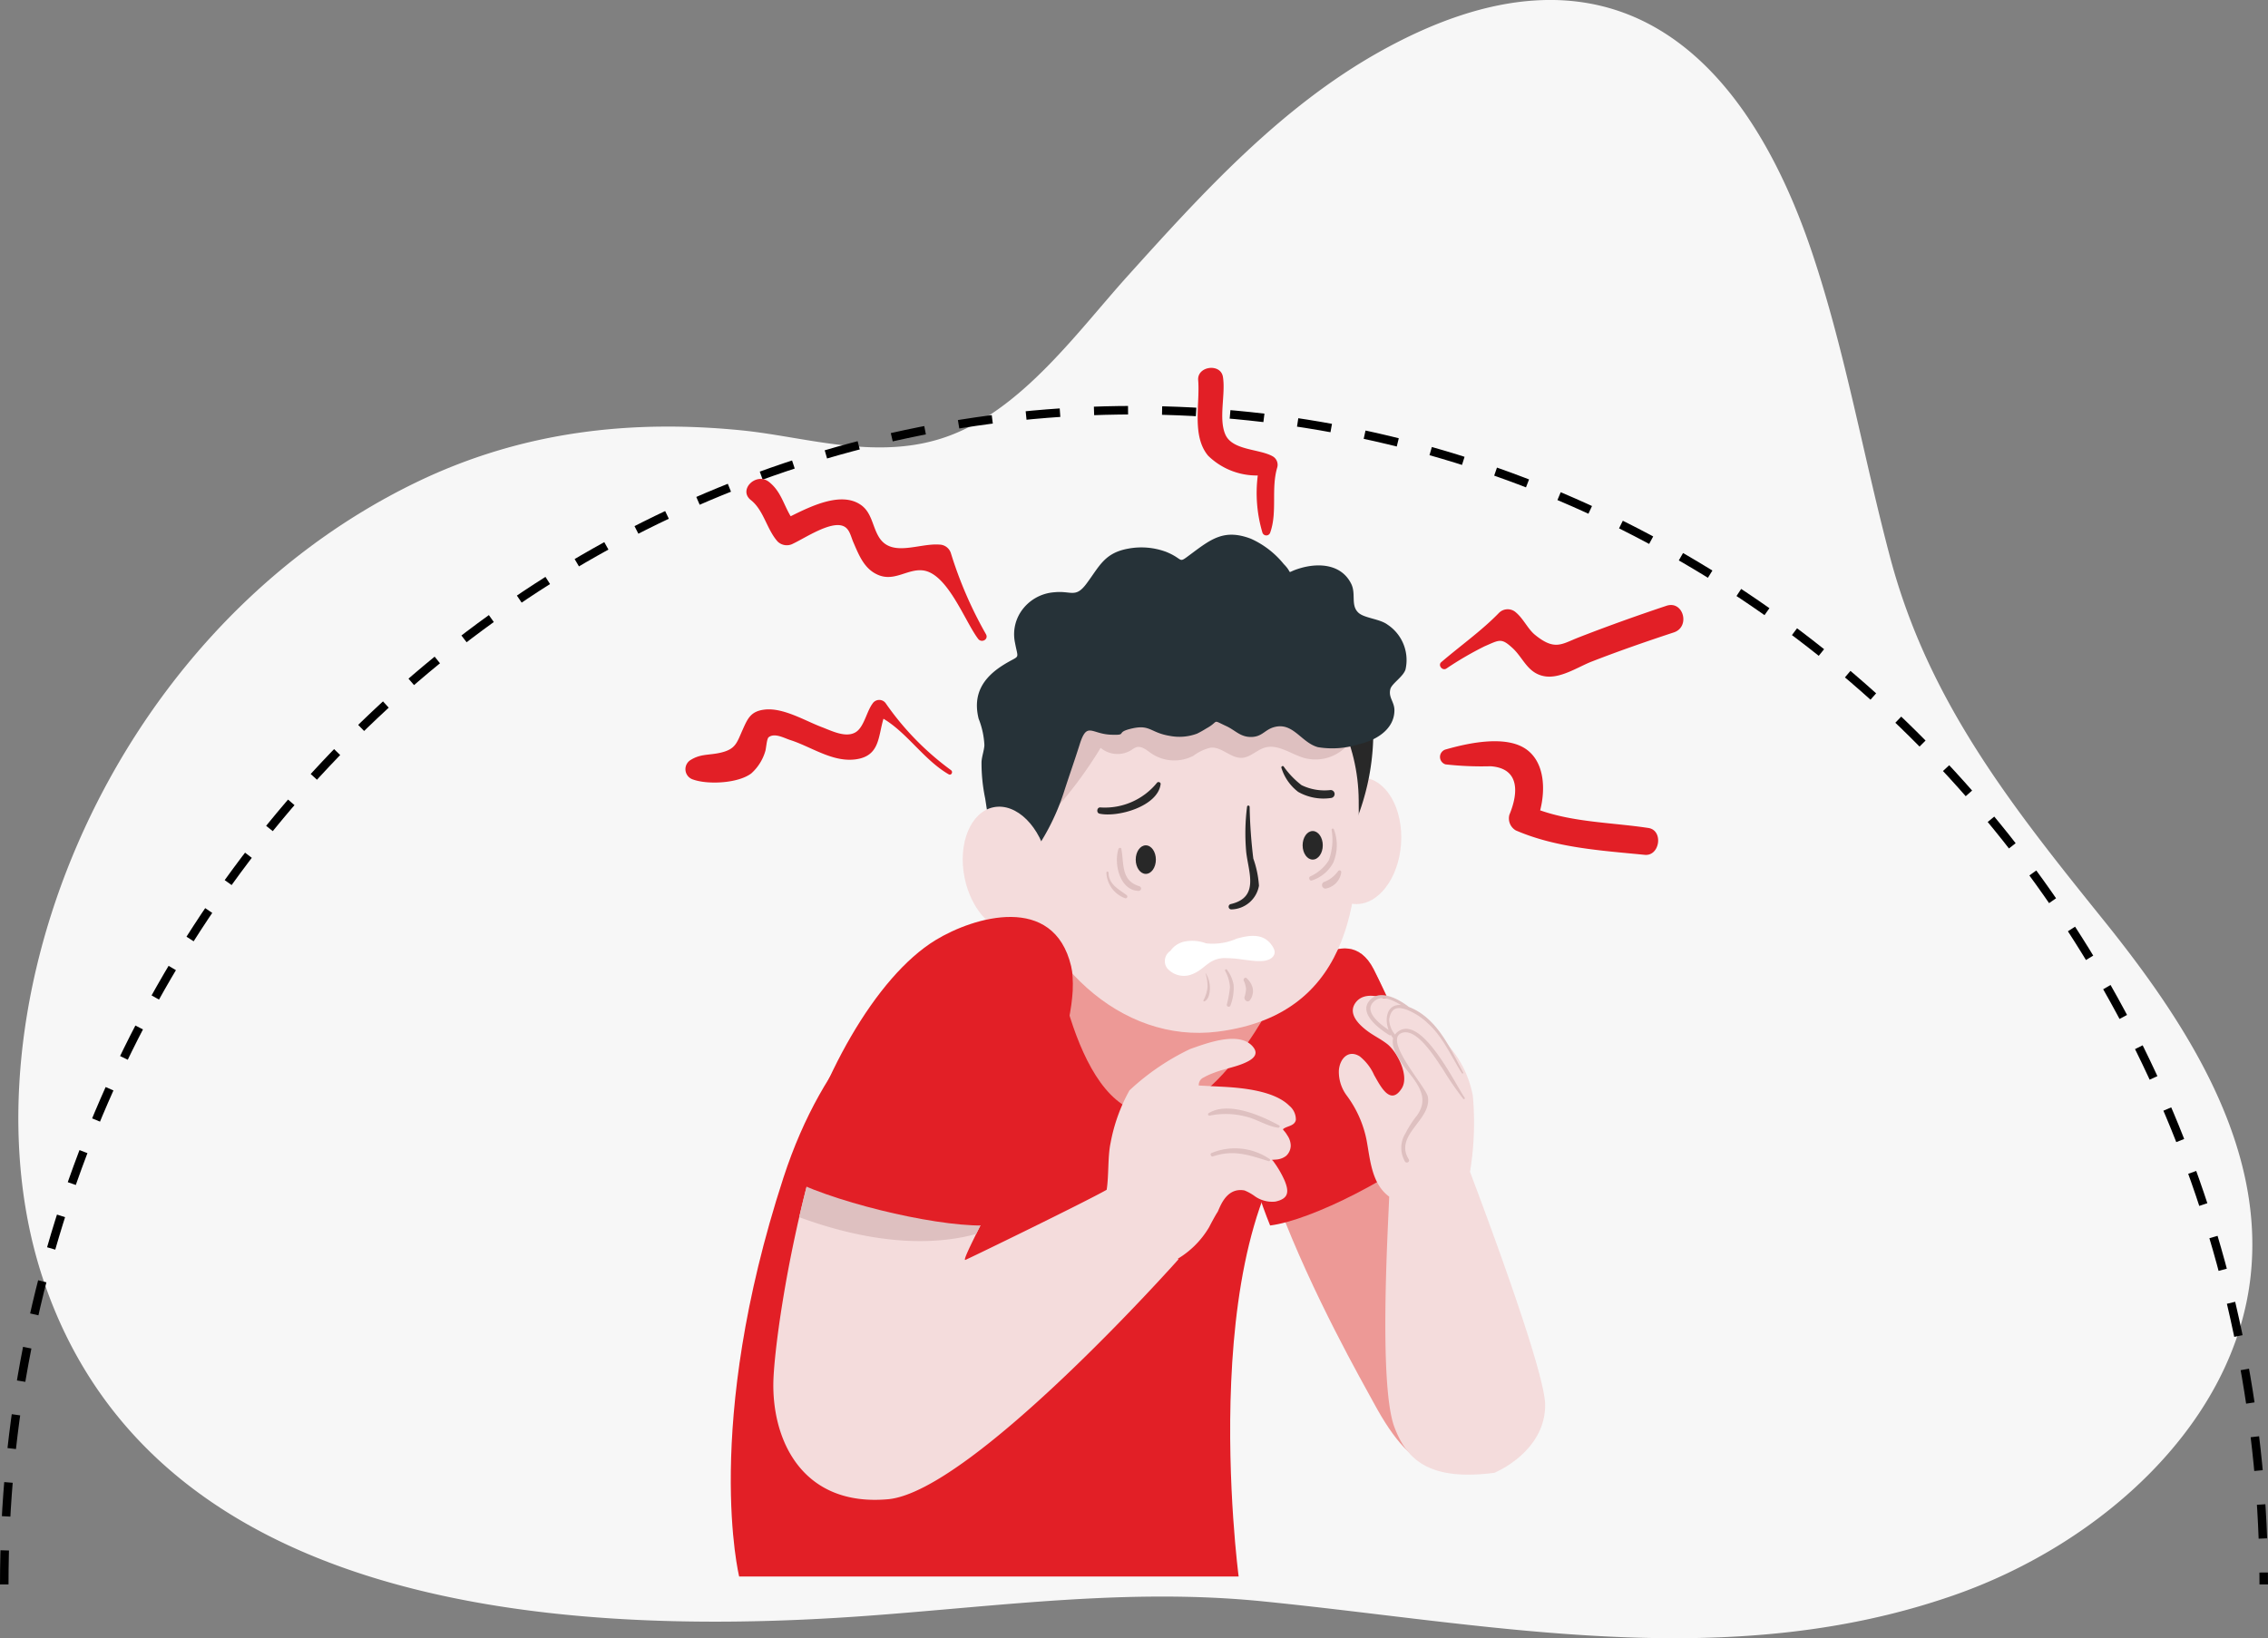 <svg xmlns="http://www.w3.org/2000/svg" width="241.376" height="174.391" viewBox="0 0 241.376 174.391">
  <rect x="0" y="0" width="241.376" height="174.391" fill="#808080" stroke="none"/>
  <g id="Group_182779" data-name="Group 182779" transform="translate(-1073.047 -848.217)">
    <path id="Path_20457" data-name="Path 20457" d="M349.121,1231.383c-21.449,4.71-43.375.3-64.861-1.841-14.146-1.408-27.785.507-41.965,1.548-36.046,2.644-76.038-2.009-87.569-35.326-9.609-27.763,5.924-68.961,39.393-85.263,11.577-5.64,23.363-6.753,34.864-5.595,6.906.7,14.606,3.345,22.045.553,7.847-2.941,13.653-11.114,18.956-17,7.9-8.765,16.231-17.95,26.821-23.872,24.291-13.589,38.735-.339,46.032,21.438,3.548,10.59,5.434,21.624,8.29,32.392,4.05,15.273,12.844,26.367,22.745,38.659,8.814,10.947,17.064,23.751,15.644,37.638-1.611,15.763-15.811,28.688-31.639,34.2a76.364,76.364,0,0,1-8.755,2.468" transform="translate(923.08 -210.867)" fill="#f7f7f7"/>
    <path id="Path_20458" data-name="Path 20458" d="M119.135,1154.617c0-69.034,53.831-125,120.235-125s120.235,55.964,120.235,125" transform="translate(954.365 -137.734)" fill="none" stroke="#000" stroke-miterlimit="10" stroke-width="0.906" stroke-dasharray="3.623 3.623"/>
    <g id="Group_182132" data-name="Group 182132" transform="translate(597.52 859.012)">
      <g id="Group_182131" data-name="Group 182131" transform="translate(545.481 26.907)">
        <g id="Group_182130" data-name="Group 182130">
          <g id="Group_182128" data-name="Group 182128" transform="translate(7.821 19.226)">
            <path id="Path_44470" data-name="Path 44470" d="M634.591,117.473c.9-.533,7.044-7.749,10-1.99s22.252,48.618,15.023,51.49-10.56,2.928-15.023-5.34C642.312,157.417,623.172,124.269,634.591,117.473Z" transform="translate(-576.169 -69.228)" fill="#ed9996"/>
            <path id="Path_44471" data-name="Path 44471" d="M652.075,133.074c-3.378-8.326-6.679-15.472-7.766-17.592-2.953-5.759-9.1,1.458-10,1.99-6.139,3.654-5.177,14.988-1.019,25.284C637.692,142.209,646.847,137.55,652.075,133.074Z" transform="translate(-575.89 -69.228)" fill="#e21f26"/>
            <path id="Path_44472" data-name="Path 44472" d="M593.686,108.926c-1.267.426-23.285,1.043-31.927,27.588s-4.709,42.45-4.709,42.45h53.158s-5.107-38.659,8.975-49.816S593.686,108.926,593.686,108.926Z" transform="translate(-556.158 -68.068)" fill="#e21f26"/>
            <path id="Path_44473" data-name="Path 44473" d="M602.453,108.926s1.935,18.948,9.748,20.636,14.76-13.249,14.76-13.249Z" transform="translate(-568.539 -68.068)" fill="#ed9996"/>
            <g id="Group_182124" data-name="Group 182124" transform="translate(23.552)">
              <path id="Path_44474" data-name="Path 44474" d="M650.243,95.464c-.248,3.716-2.462,6.594-4.947,6.428s-4.3-3.313-4.049-7.029,2.462-6.595,4.947-6.428S650.491,91.748,650.243,95.464Z" transform="translate(-602.459 -62.586)" fill="#f4dcdc"/>
              <path id="Path_44475" data-name="Path 44475" d="M646.855,78.321a.234.234,0,0,0-.052-.1.441.441,0,0,0-.1-.512c-1.3-1.286-5.53-.43-6.444,1.079-.738,1.218.068,3.587.3,4.817.606,3.269,1.382,6.5,2,9.767a.47.47,0,0,0,.85.111A25.477,25.477,0,0,0,646.855,78.321Z" transform="translate(-602.119 -59.552)" fill="#282828"/>
              <path id="Path_44476" data-name="Path 44476" d="M633.681,84.481c.081,9.123,0,22.762-15.015,24.649-10.254,1.289-19.521-7.282-22-19.34-2.538-12.323,4.659-23.624,15.161-24.974S633.572,72.172,633.681,84.481Z" transform="translate(-590.406 -56.235)" fill="#f4dcdc"/>
              <path id="Path_44477" data-name="Path 44477" d="M630.521,112.33c-.922-1.205-2.39-.955-3.675-.59a6.3,6.3,0,0,1-3.246.492,4.172,4.172,0,0,0-2.376-.169,2.44,2.44,0,0,0-1.421.98,1.291,1.291,0,0,0-.36,1.813,2.345,2.345,0,0,0,2.841.594c1.215-.529,1.608-1.554,3.165-1.647a13.029,13.029,0,0,1,2.1.164c.8.082,2.343.4,3.04-.189C631.117,113.335,630.9,112.824,630.521,112.33Z" transform="translate(-596.573 -68.74)" fill="#fff"/>
              <path id="Path_44478" data-name="Path 44478" d="M601.835,87.828a44.589,44.589,0,0,0,5.9-7.712,2.79,2.79,0,0,0,3.264.24,2.248,2.248,0,0,1,.511-.3c.568-.182,1.109.292,1.6.636a4.377,4.377,0,0,0,4.507.262,4.864,4.864,0,0,1,1.861-.864c1.173-.078,2.127,1.156,3.3,1.09.9-.051,1.574-.84,2.436-1.089,1.409-.407,2.763.692,4.173,1.1a4.576,4.576,0,0,0,4.691-1.44,2.247,2.247,0,0,0,.563-1.21,2.561,2.561,0,0,0-.144-.945,13.13,13.13,0,0,0-7.4-7.715,17.472,17.472,0,0,0-5.845-.719,34.659,34.659,0,0,0-8.967.807,13.091,13.091,0,0,0-7.458,4.761,17.62,17.62,0,0,0-2.415,5.939" transform="translate(-591.926 -57.434)" fill="#dec0c0"/>
              <path id="Path_44479" data-name="Path 44479" d="M637.531,67.491a4.52,4.52,0,0,0-1.922-4.778c-.813-.609-2.445-.681-3.077-1.253-.867-.785-.245-1.993-.772-3.07-1.036-2.116-3.436-2.253-5.365-1.7-1.831.527-.683.727-1.82-.417a9.528,9.528,0,0,0-3.5-2.7c-2.808-1.063-4.191,0-6.334,1.595-1.525,1.135-.676.622-2.675-.193a7.571,7.571,0,0,0-4-.355c-2.591.451-3.107,1.894-4.5,3.752-1.169,1.56-1.605.714-3.409.9a4.665,4.665,0,0,0-3.6,2.132,4.358,4.358,0,0,0-.585,3.25c.354,1.912.59,1.218-1.206,2.334-2.258,1.4-3.3,3.2-2.665,5.749a8.729,8.729,0,0,1,.612,2.814c-.032.583-.273,1.185-.305,1.791a18.385,18.385,0,0,0,.387,3.872c.24,1.457.481,3.938,1.515,5.406a11.513,11.513,0,0,0,1.218.077c.335,0,1.579,1.061,1.908,1.02a24.142,24.142,0,0,0,3.708-7.071c.634-1.978,1.111-3.285,1.7-5.148.79-2.513,1.215-1.143,3.342-1.062,1.764.066.512-.205,1.929-.588,2.259-.609,2.156.355,4.317.71a5.376,5.376,0,0,0,2.916-.237,10.428,10.428,0,0,0,.969-.543c1.454-.787.526-1.006,2.143-.256.974.451,1.484,1.165,2.645,1.155s1.43-.756,2.412-1.039c2.046-.59,2.89,1.628,4.691,2.124a9.3,9.3,0,0,0,4.349-.313c1.713-.366,3.767-1.506,3.794-3.584.012-.935-.665-1.375-.432-2.29C636.073,68.985,637.286,68.269,637.531,67.491Z" transform="translate(-589.274 -53.152)" fill="#263238"/>
              <ellipse id="Ellipse_1806" data-name="Ellipse 1806" cx="4.508" cy="6.744" rx="4.508" ry="6.744" transform="matrix(0.98, -0.197, 0.197, 0.98, 0, 29.893)" fill="#f4dcdc"/>
              <g id="Group_182123" data-name="Group 182123" transform="translate(15.456 24.62)">
                <path id="Path_44481" data-name="Path 44481" d="M617.132,99.8c0,.84-.481,1.52-1.073,1.52s-1.072-.681-1.072-1.52.481-1.52,1.072-1.52S617.132,98.959,617.132,99.8Z" transform="translate(-610.899 -89.84)" fill="#282828"/>
                <path id="Path_44482" data-name="Path 44482" d="M641.379,97.723c0,.84-.481,1.52-1.073,1.52s-1.072-.681-1.072-1.52.481-1.52,1.072-1.52S641.379,96.884,641.379,97.723Z" transform="translate(-617.383 -89.285)" fill="#282828"/>
                <path id="Path_44483" data-name="Path 44483" d="M641.381,89.314a5.593,5.593,0,0,1-3.089-.521,9.2,9.2,0,0,1-1.91-1.994c-.1-.106-.284.025-.231.152a5.1,5.1,0,0,0,1.777,2.556,5.448,5.448,0,0,0,3.509.652A.424.424,0,0,0,641.381,89.314Z" transform="translate(-616.556 -86.76)" fill="#282828"/>
                <path id="Path_44484" data-name="Path 44484" d="M615.771,89.146a7.15,7.15,0,0,1-6.036,2.642c-.379-.035-.46.584-.09.664,1.955.42,6.214-.784,6.5-3.151C616.165,89.11,615.891,89.016,615.771,89.146Z" transform="translate(-609.406 -87.382)" fill="#282828"/>
                <path id="Path_44485" data-name="Path 44485" d="M631.111,98.14a54.321,54.321,0,0,1-.391-5.5.137.137,0,0,0-.275,0,22.323,22.323,0,0,0-.085,4.845c.257,2.176,1.409,4.8-1.67,5.51a.287.287,0,0,0,.075.562,3.049,3.049,0,0,0,2.949-2.524A10.8,10.8,0,0,0,631.111,98.14Z" transform="translate(-614.509 -88.296)" fill="#282828"/>
                <g id="Group_182120" data-name="Group 182120" transform="translate(0.96 8.707)">
                  <path id="Path_44486" data-name="Path 44486" d="M614.644,102.734c-1.965-.608-1.616-2.331-1.916-3.973-.031-.166-.264-.138-.309,0-.514,1.567.137,4.437,2.157,4.468A.253.253,0,0,0,614.644,102.734Z" transform="translate(-611.127 -98.646)" fill="#dec0c0"/>
                  <path id="Path_44487" data-name="Path 44487" d="M612.879,104.6c-.877-.647-1.913-1.153-1.928-2.4a.115.115,0,0,0-.229,0,3.038,3.038,0,0,0,1.967,2.723A.189.189,0,0,0,612.879,104.6Z" transform="translate(-610.716 -99.567)" fill="#dec0c0"/>
                </g>
                <g id="Group_182121" data-name="Group 182121" transform="translate(22.55 6.655)">
                  <path id="Path_44488" data-name="Path 44488" d="M642.819,95.933a.127.127,0,0,0-.248.033,6.411,6.411,0,0,1-.3,3.265,4.521,4.521,0,0,1-1.974,1.708c-.223.131-.077.515.181.429a3.975,3.975,0,0,0,2.257-1.866A4.768,4.768,0,0,0,642.819,95.933Z" transform="translate(-640.188 -95.844)" fill="#dec0c0"/>
                  <path id="Path_44489" data-name="Path 44489" d="M643.76,102.007a3.957,3.957,0,0,1-.687.708,3.2,3.2,0,0,1-.845.454.374.374,0,0,0,.188.693,2.043,2.043,0,0,0,1.679-1.715A.184.184,0,0,0,643.76,102.007Z" transform="translate(-640.685 -97.469)" fill="#dec0c0"/>
                </g>
                <g id="Group_182122" data-name="Group 182122" transform="translate(11.287 21.634)">
                  <path id="Path_44490" data-name="Path 44490" d="M625.078,116.888c-.01-.017-.038-.006-.032.013a4.132,4.132,0,0,1,.207,1.489,3.879,3.879,0,0,1-.435,1.379c-.028.073.062.115.118.09.454-.2.553-.882.574-1.321A2.984,2.984,0,0,0,625.078,116.888Z" transform="translate(-624.814 -116.449)" fill="#dec0c0"/>
                  <path id="Path_44491" data-name="Path 44491" d="M628.873,117.937a3.739,3.739,0,0,0-.7-1.589.114.114,0,0,0-.2.115,4.045,4.045,0,0,1,.513,1.727,11.38,11.38,0,0,1-.329,1.836.2.2,0,0,0,.387.106A5.15,5.15,0,0,0,628.873,117.937Z" transform="translate(-625.656 -116.292)" fill="#dec0c0"/>
                  <path id="Path_44492" data-name="Path 44492" d="M631.636,118.674a2.034,2.034,0,0,0-.634-1.083c-.171-.182-.414.049-.324.25a2.711,2.711,0,0,1,.242.874,3.448,3.448,0,0,1-.172.878c-.045.3.325.626.574.334A1.617,1.617,0,0,0,631.636,118.674Z" transform="translate(-626.377 -116.622)" fill="#dec0c0"/>
                </g>
              </g>
            </g>
            <g id="Group_182126" data-name="Group 182126" transform="translate(4.524 40.683)">
              <g id="Group_182125" data-name="Group 182125">
                <path id="Path_44493" data-name="Path 44493" d="M616.754,136.757a10.645,10.645,0,0,0-1.216-2.075.493.493,0,0,0-.153-.133c.227-.025.577-.034.67-.059a1.908,1.908,0,0,0,.861-.371,1.511,1.511,0,0,0,.488-1.1,1.993,1.993,0,0,0-.38-1.105c-.28-.489-.524-.573-.411-.662.4-.319,1.2-.3,1.335-.955a1.884,1.884,0,0,0-.695-1.509c-1.593-1.6-5-1.914-7.137-2.026l-2.5-.13a.88.88,0,0,1,.526-.859,7.362,7.362,0,0,1,1.084-.492c1.012-.4,2.1-.567,3.105-.979.826-.338,1.809-.878,1.058-1.788-1.448-1.754-5.031-.344-6.7.237a25.468,25.468,0,0,0-6.449,4.4,18.274,18.274,0,0,0-2.009,5.593c-.311,1.421-.179,3.518-.418,4.989-2.328,1.319-14.036,7.02-15.026,7.46-1.105.491,13.1-23.471,11.249-31.267s-10.344-5.266-14.428-2.778c-12.054,7.346-17.237,41.09-17.271,47.305s3.259,13.007,12.188,12.223,30.93-25.54,30.93-25.54l-.063-.068a9.6,9.6,0,0,0,3.314-3.337c.061-.116.626-1.209.9-1.616.213-.311.829-2.693,2.881-2.311a5.044,5.044,0,0,1,1.077.6,3.192,3.192,0,0,0,2.2.585C617.189,138.686,617.241,137.935,616.754,136.757Z" transform="translate(-562.334 -108.687)" fill="#f4dcdc"/>
                <path id="Path_44495" data-name="Path 44495" d="M590.047,138.92l-20.257-3.993a111.284,111.284,0,0,0-3.691,12.74c9.135,3.362,15.39,2.748,18.837,1.785C586.162,146.975,588.147,143.1,590.047,138.92Z" transform="translate(-563.341 -115.705)" fill="#dec0c0"/>
                <path id="Path_44496" data-name="Path 44496" d="M633.051,138.319c-1.891-1.03-5.381-2.593-7.491-1.3a.146.146,0,0,0,.111.265,8.388,8.388,0,0,1,3.762.082c1.226.264,2.3,1.039,3.511,1.205C633.087,138.592,633.2,138.4,633.051,138.319Z" transform="translate(-579.224 -116.133)" fill="#dec0c0"/>
                <path id="Path_44497" data-name="Path 44497" d="M632.165,143.466a6.531,6.531,0,0,0-6.2-.651c-.2.089-.059.43.152.36,2.218-.739,3.809-.152,5.919.507C632.159,143.718,632.265,143.55,632.165,143.466Z" transform="translate(-579.326 -117.684)" fill="#dec0c0"/>
              </g>
              <path id="Path_44498" data-name="Path 44498" d="M594.775,113.933c-1.852-7.794-10.345-5.266-14.428-2.778-6.426,3.916-12.456,14.83-15.237,25.581,5.471,2.671,16.511,5.149,21.112,4.756C589.711,134.508,596.151,119.723,594.775,113.933Z" transform="translate(-563.076 -108.687)" fill="#e21f26"/>
            </g>
            <g id="Group_182127" data-name="Group 182127" transform="translate(64.704 49.012)">
              <path id="Path_44499" data-name="Path 44499" d="M658.453,138.887a32.145,32.145,0,0,0,.3-8.1,11.265,11.265,0,0,0-2.949-5.731c-.005-.018,0-.034-.009-.053a13.736,13.736,0,0,0-1.735-1.925,4.973,4.973,0,0,0-1.916-1.469c-1.052-.493-1.832-1.3-2.907-1.217-1.237-.416-2.391-.357-3,.538-.787,1.156.4,2.286,1.262,2.939.682.517,1.473.887,2.144,1.412,1.04.812,2.388,3.379,1.545,4.716-1.228,1.949-2.3-.311-2.934-1.4a5.283,5.283,0,0,0-1.546-2.01c-1.2-.74-2.1.24-2.21,1.466a4.215,4.215,0,0,0,.837,2.714,11.791,11.791,0,0,1,2.108,4.735c.4,2.133.529,4.641,2.409,6.024-.085,2.689-1.162,20,.559,24.546,1.292,3.414,3.639,5.751,10.626,4.856,0,0,5.414-2.195,5.414-7.218C666.448,160.006,659.352,141.283,658.453,138.887Z" transform="translate(-644.483 -120.08)" fill="#f4dcdc"/>
              <path id="Path_44500" data-name="Path 44500" d="M658.961,130.979c-1.012-1.458-4.427-8.6-6.95-7.149a1.484,1.484,0,0,0-.468.418,2.626,2.626,0,0,1-.623-1.6c.226-1.465,1.1-1.311,1.893-1.038a7.078,7.078,0,0,1,2.288,1.5c1.552,1.421,2.445,3.5,3.557,5.252a.08.08,0,0,0,.138-.081c-1.408-2.619-2.787-5.818-5.78-6.975-1.234-.957-3.265-1.972-4.282-.554-.978,1.363,1.213,2.943,2.185,3.544a.185.185,0,0,0,.2.007,3.221,3.221,0,0,0,.225.338l0,0c-.349,1.333,1.443,3.335,2.044,4.14.972,1.3,1.591,2.585.469,4.111a11.309,11.309,0,0,0-1.2,1.865,2.908,2.908,0,0,0-.052,3.009c.166.245.559.023.4-.234-1.61-2.612,2.5-4.214,2.028-6.677-.207-1.072-4.97-6.257-2.64-6.818,1.6-.386,3.52,2.854,4.225,3.869a32.377,32.377,0,0,0,2.187,3.183C658.88,131.178,659.024,131.071,658.961,130.979Zm-9.814-10.09c.79-.957,1.984-.41,3.028.212-1.426-.111-1.794,1.344-1.318,2.65C649.953,123.152,648.334,121.876,649.147,120.89Z" transform="translate(-645.555 -120.056)" fill="#dec0c0"/>
            </g>
          </g>
          <g id="Group_182129" data-name="Group 182129" transform="translate(2.99 1.459)">
            <path id="Path_44501" data-name="Path 44501" d="M571.749,95.352a29.964,29.964,0,0,1-6.915-7.072.849.849,0,0,0-1.444,0c-.656.894-.906,2.565-1.855,3.073-1.053.564-2.506-.193-3.583-.6-1.773-.675-4.09-2.09-6.073-1.843-1.454.182-1.775.957-2.316,2.167-.61,1.363-.725,2.046-2.349,2.419-1.243.286-2.1.1-3.189.781a1.149,1.149,0,0,0,.271,2.072c1.564.565,4.795.418,6.2-.651a5.093,5.093,0,0,0,1.485-2.352c.1-.277.148-1.336.365-1.5.639-.49,1.666.1,2.276.295,2.259.714,4.563,2.431,7.059,2.05s2.309-2.411,2.88-4.31c2.537,1.51,4.326,4.4,6.938,5.913C571.784,95.954,572,95.542,571.749,95.352Z" transform="translate(-543.481 -52.529)" fill="#e21f26"/>
            <path id="Path_44502" data-name="Path 44502" d="M576.336,66.337a43.153,43.153,0,0,1-3.727-8.611A1.3,1.3,0,0,0,571.4,56.8c-2.166-.173-5.072,1.379-6.429-.759-.718-1.131-.756-2.619-1.926-3.452-2.058-1.463-5.236.069-7.49,1.193-.762-1.252-1.04-2.656-2.309-3.655-1.366-1.075-3.312.843-1.931,1.931s1.68,3.1,2.852,4.418a1.4,1.4,0,0,0,1.658.214c1.25-.585,3.941-2.4,5.3-1.872.709.274.823,1.11,1.1,1.737.6,1.381,1.156,2.843,2.635,3.472,1.733.738,3.108-.646,4.724-.484,2.644.266,4.484,5.391,5.914,7.283C575.862,67.316,576.65,66.9,576.336,66.337Z" transform="translate(-544.349 -37.987)" fill="#e21f26"/>
            <path id="Path_44503" data-name="Path 44503" d="M602.094,38.331c-1.434-.821-4.318-.618-5.059-2.343-.731-1.7.048-4.282-.253-6.124-.242-1.48-2.76-1.149-2.634.356.21,2.508-.709,5.931,1.063,8.043a7.4,7.4,0,0,0,5.28,2.1,14.766,14.766,0,0,0,.493,6.075.435.435,0,0,0,.831,0c.784-2.193.069-4.675.752-6.943A1.042,1.042,0,0,0,602.094,38.331Z" transform="translate(-539.574 -28.907)" fill="#e21f26"/>
            <path id="Path_44504" data-name="Path 44504" d="M685.382,63.39c-3.144,1.049-6.272,2.169-9.36,3.373-1.793.7-2.524,1.438-4.634-.284-.743-.607-1.22-1.691-1.994-2.353a1.31,1.31,0,0,0-1.816,0c-1.848,1.909-4.147,3.532-6.162,5.264-.381.327.111.946.532.689a35.413,35.413,0,0,1,4.064-2.37c1.61-.7,1.793-.915,2.98.171,1.161,1.062,1.586,2.65,3.352,3,1.687.336,3.616-.979,5.071-1.546,2.881-1.123,5.812-2.14,8.748-3.108C687.955,65.637,687.184,62.789,685.382,63.39Z" transform="translate(-580.971 -38.063)" fill="#e21f26"/>
            <path id="Path_44505" data-name="Path 44505" d="M684.12,104.031c-3.816-.58-7.847-.589-11.518-1.878.57-2.21.474-5.008-1.372-6.421-2.176-1.666-6.328-.735-8.7-.055a.827.827,0,0,0,0,1.583,34.489,34.489,0,0,0,4.8.2c3.054.218,3,2.751,2,5.156a1.474,1.474,0,0,0,.681,1.674c4.3,1.861,9.106,2.144,13.723,2.6C685.348,107.048,685.743,104.278,684.12,104.031Z" transform="translate(-581.631 -55.051)" fill="#e21f26"/>
          </g>
        </g>
      </g>
    </g>
  </g>
</svg>
